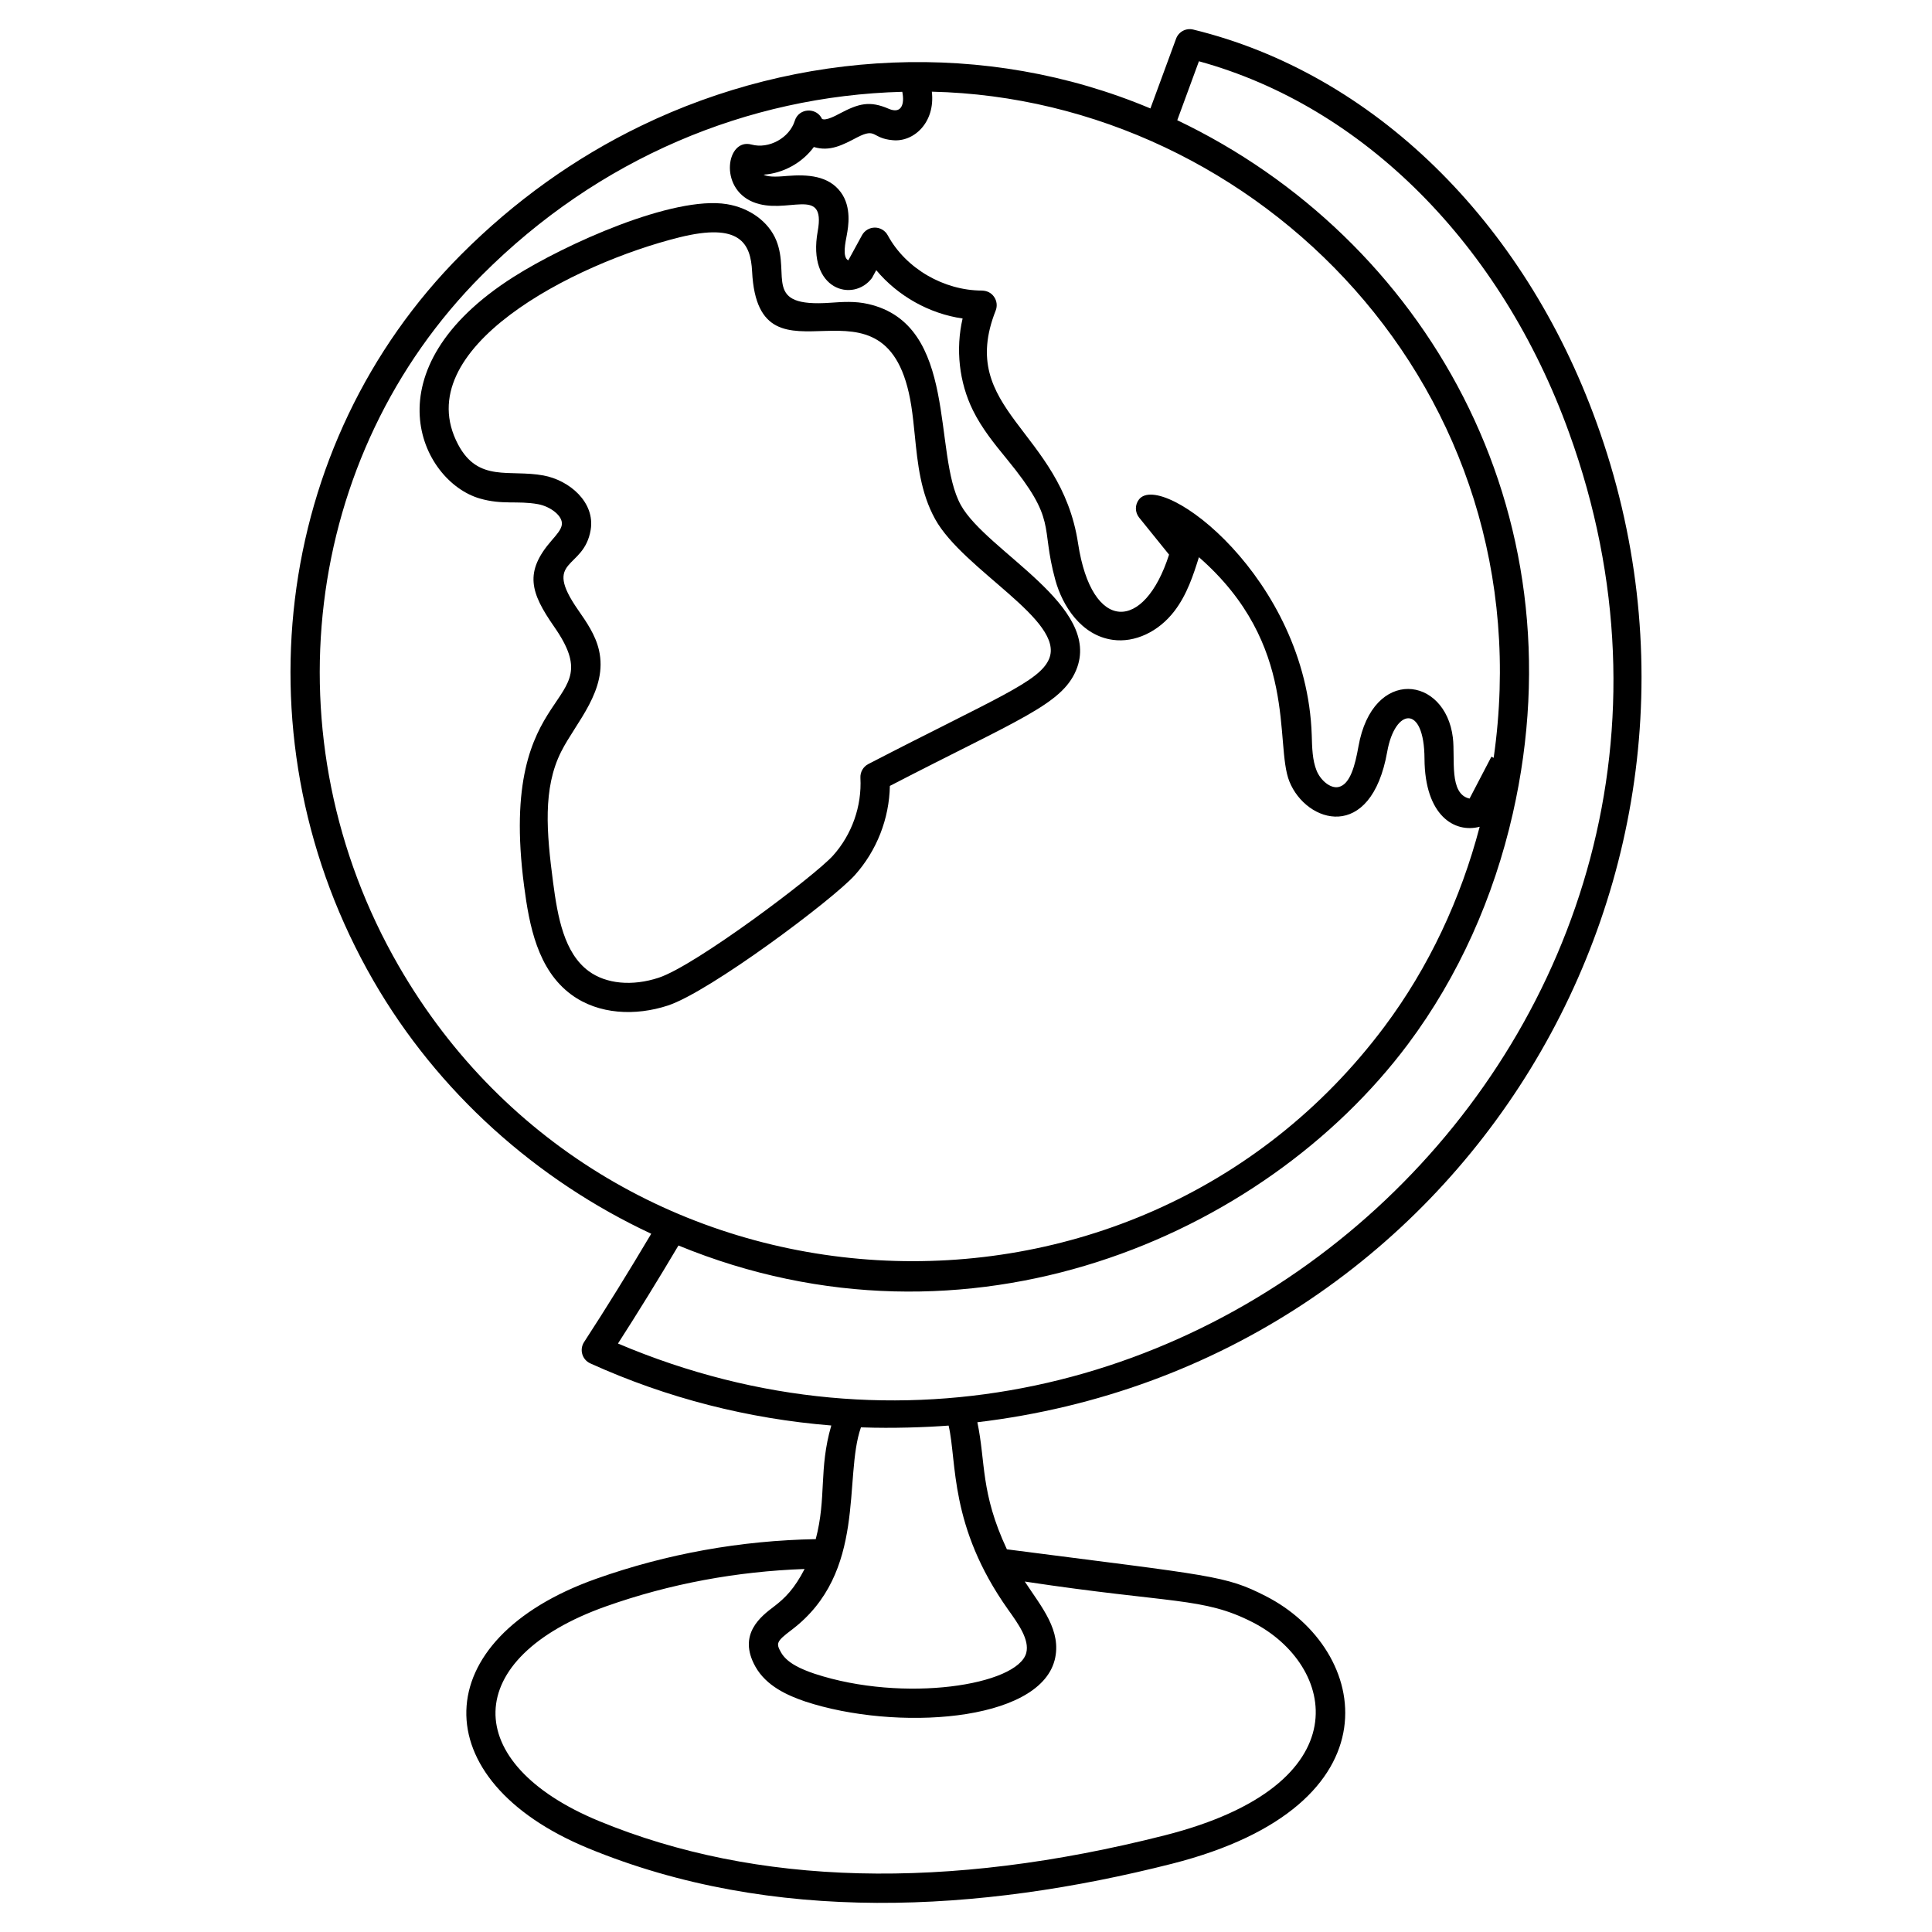 <svg height='100px' width='100px'  fill="#000000" xmlns="http://www.w3.org/2000/svg" xmlns:xlink="http://www.w3.org/1999/xlink" version="1.1" x="0px" y="0px" viewBox="0 0 66 66" enable-background="new 0 0 66 66" xml:space="preserve"><g><path d="M40.176,1.323L39.3,3.705C33.661,1.332,27.264,1.701,21.896,4.3c-2.254,1.091-4.318,2.568-6.137,4.39   c-6.46,6.473-7.697,16.672-3.007,24.804c2.194,3.805,5.566,6.817,9.495,8.653c-0.777,1.307-1.533,2.532-2.294,3.7   c-0.167,0.257-0.067,0.601,0.212,0.728c2.628,1.192,5.407,1.894,8.233,2.122c-0.434,1.493-0.156,2.457-0.531,3.882   c-2.559,0.048-5.08,0.496-7.497,1.353c-5.827,2.065-5.915,6.878-0.284,9.204c6.307,2.602,13.365,2.204,19.951,0.532   c7.847-1.994,6.767-7.325,3.204-9.142c-1.392-0.71-1.768-0.685-8.844-1.599c-0.91-1.944-0.72-2.972-1.009-4.341   c16.61-1.983,26.71-18.8,21.155-34.143C52.045,7.525,46.894,2.504,40.763,1.01C40.515,0.949,40.264,1.084,40.176,1.323z    M51.026,25.889l-0.077-0.04l-0.747,1.432c-0.712-0.16-0.484-1.358-0.57-2.082c-0.255-2.103-2.74-2.434-3.226,0.304   c-0.112,0.632-0.279,1.29-0.674,1.381c-0.288,0.066-0.625-0.236-0.756-0.561c-0.142-0.353-0.153-0.77-0.165-1.212   c-0.175-5.36-5.119-9.05-5.901-8.05c-0.143,0.183-0.141,0.44,0.005,0.621l1.022,1.265c-0.847,2.648-2.641,2.68-3.108-0.381   c-0.587-3.888-4.159-4.552-2.815-7.957c0.061-0.155,0.041-0.33-0.054-0.467c-0.095-0.137-0.233-0.209-0.418-0.216   c-1.289-0.002-2.595-0.743-3.216-1.889c-0.087-0.161-0.255-0.261-0.438-0.262c0,0,0,0-0.001,0c-0.183,0-0.351,0.1-0.439,0.26   l-0.469,0.859c-0.215-0.103-0.094-0.629-0.051-0.864c0.051-0.284,0.171-0.95-0.204-1.462c-0.419-0.569-1.131-0.614-1.833-0.558   c-0.199,0.017-0.633,0.06-0.804-0.043c0.67-0.046,1.319-0.404,1.715-0.945c0.548,0.168,0.99-0.071,1.482-0.33   c0.667-0.342,0.484,0.035,1.212,0.097c0.721,0.073,1.461-0.607,1.337-1.657C42.97,3.385,52.822,13.32,51.026,25.889z    M13.618,32.994c-4.464-7.74-3.293-17.444,2.849-23.598c3.969-3.977,9.055-6.117,14.356-6.26c0.087,0.426-0.03,0.767-0.463,0.58   c-0.653-0.282-1.021-0.18-1.662,0.156c-0.137,0.072-0.477,0.261-0.616,0.191c-0.187-0.403-0.793-0.381-0.931,0.063   C26.97,4.712,26.265,5.1,25.672,4.938c-0.847-0.232-1.13,1.472,0.047,1.961c1.154,0.477,2.503-0.593,2.216,0.997   c-0.369,2.026,1.22,2.445,1.852,1.602l0.147-0.269c0.736,0.882,1.813,1.488,2.95,1.651c-0.242,1.044-0.121,2.177,0.353,3.138   c0.309,0.626,0.744,1.158,1.165,1.672c1.745,2.13,1.127,2.216,1.649,4.121c0.245,0.893,0.89,1.899,1.965,2.047   c0.749,0.104,1.56-0.272,2.103-0.982c0.434-0.566,0.65-1.241,0.838-1.842c3.434,2.999,2.572,6.371,3.09,7.661   c0.576,1.434,2.79,2.103,3.343-1.018c0.262-1.477,1.264-1.644,1.273,0.242c0.01,1.949,1.032,2.551,1.885,2.324   c-0.646,2.463-1.738,4.803-3.255,6.83C38.727,46.523,20.878,45.584,13.618,32.994z M42.786,55.416   c2.842,1.449,3.814,5.554-2.996,7.282c-7.452,1.893-13.954,1.728-19.324-0.487c-4.779-1.972-4.738-5.573,0.237-7.336   c2.189-0.776,4.469-1.193,6.783-1.276c-0.346,0.673-0.669,0.997-1.048,1.284c-0.437,0.331-1.25,0.945-0.634,2.049   c0.375,0.671,1.106,0.99,1.707,1.195c3.078,1.013,7.958,0.708,8.515-1.408c0.001-0.001,0.001-0.003,0.002-0.004   c0.256-1.007-0.448-1.815-1.02-2.687C40.082,54.794,41.096,54.555,42.786,55.416z M32.406,48.7c0.291,1.25,0.012,3.434,2.026,6.277   c0.364,0.509,0.74,1.037,0.627,1.488c-0.296,1.106-4.184,1.716-7.23,0.713c-0.453-0.154-0.943-0.362-1.151-0.734   c-0.17-0.305-0.161-0.367,0.364-0.764c2.591-1.961,1.764-5.205,2.369-6.919c0.021,0.001,0.042,0,0.063,0.001   C30.475,48.799,31.638,48.759,32.406,48.7z M53.602,14.783c7.316,20.204-13.197,39.304-32.491,31.114   c0.684-1.063,1.365-2.167,2.066-3.349c9.866,4.058,19.969-0.263,24.92-6.876c1.735-2.32,2.935-5.031,3.581-7.873   c2.36-10.372-3.029-19.669-11.461-23.692l0.74-2.014C46.572,3.635,51.278,8.346,53.602,14.783z"></path><path d="M29.199,29.9c0.751-0.835,1.18-1.933,1.2-3.052c4.389-2.273,5.868-2.772,6.362-3.951c0.92-2.191-3.055-4.05-3.938-5.644   c-0.976-1.761-0.066-6.162-3.166-6.868c-0.444-0.102-0.872-0.072-1.282-0.043c-2.335,0.167-1.367-0.923-1.856-2.129   c-0.259-0.637-0.907-1.112-1.69-1.239c-1.833-0.298-5.529,1.373-7.272,2.478c-5.004,3.17-3.186,6.986-1.172,7.576   c0.781,0.228,1.284,0.067,1.997,0.196c0.416,0.076,0.861,0.403,0.81,0.709c-0.026,0.162-0.173,0.33-0.343,0.525   c-0.949,1.088-0.73,1.785,0.084,2.955c2.015,2.89-1.969,1.692-1.029,8.855c0.176,1.348,0.46,2.858,1.611,3.708   c0.932,0.688,2.2,0.736,3.302,0.374C24.253,33.877,28.454,30.728,29.199,29.9z M20.108,33.173   c-0.834-0.616-1.057-1.836-1.214-3.033c-0.223-1.699-0.355-3.207,0.275-4.46c0.504-1.004,1.607-2.106,1.292-3.473   c-0.119-0.518-0.432-0.967-0.708-1.364c-1.253-1.799,0.196-1.347,0.426-2.747c0.152-0.935-0.722-1.69-1.618-1.854   c-1.162-0.213-2.222,0.248-2.912-1.058c-1.734-3.277,3.951-6.18,7.561-7.076c2.067-0.513,2.434,0.2,2.483,1.168   c0.221,4.374,4.643-0.492,5.438,4.589c0.052,0.332,0.086,0.671,0.12,1.009c0.097,0.965,0.198,1.963,0.696,2.862   c0.967,1.745,4.442,3.461,3.891,4.773c-0.329,0.783-1.793,1.323-6.175,3.592c-0.174,0.09-0.28,0.274-0.27,0.471   c0.052,0.968-0.29,1.937-0.938,2.658c-0.618,0.687-4.689,3.754-5.952,4.17C21.6,33.698,20.703,33.614,20.108,33.173z"></path></g></svg>